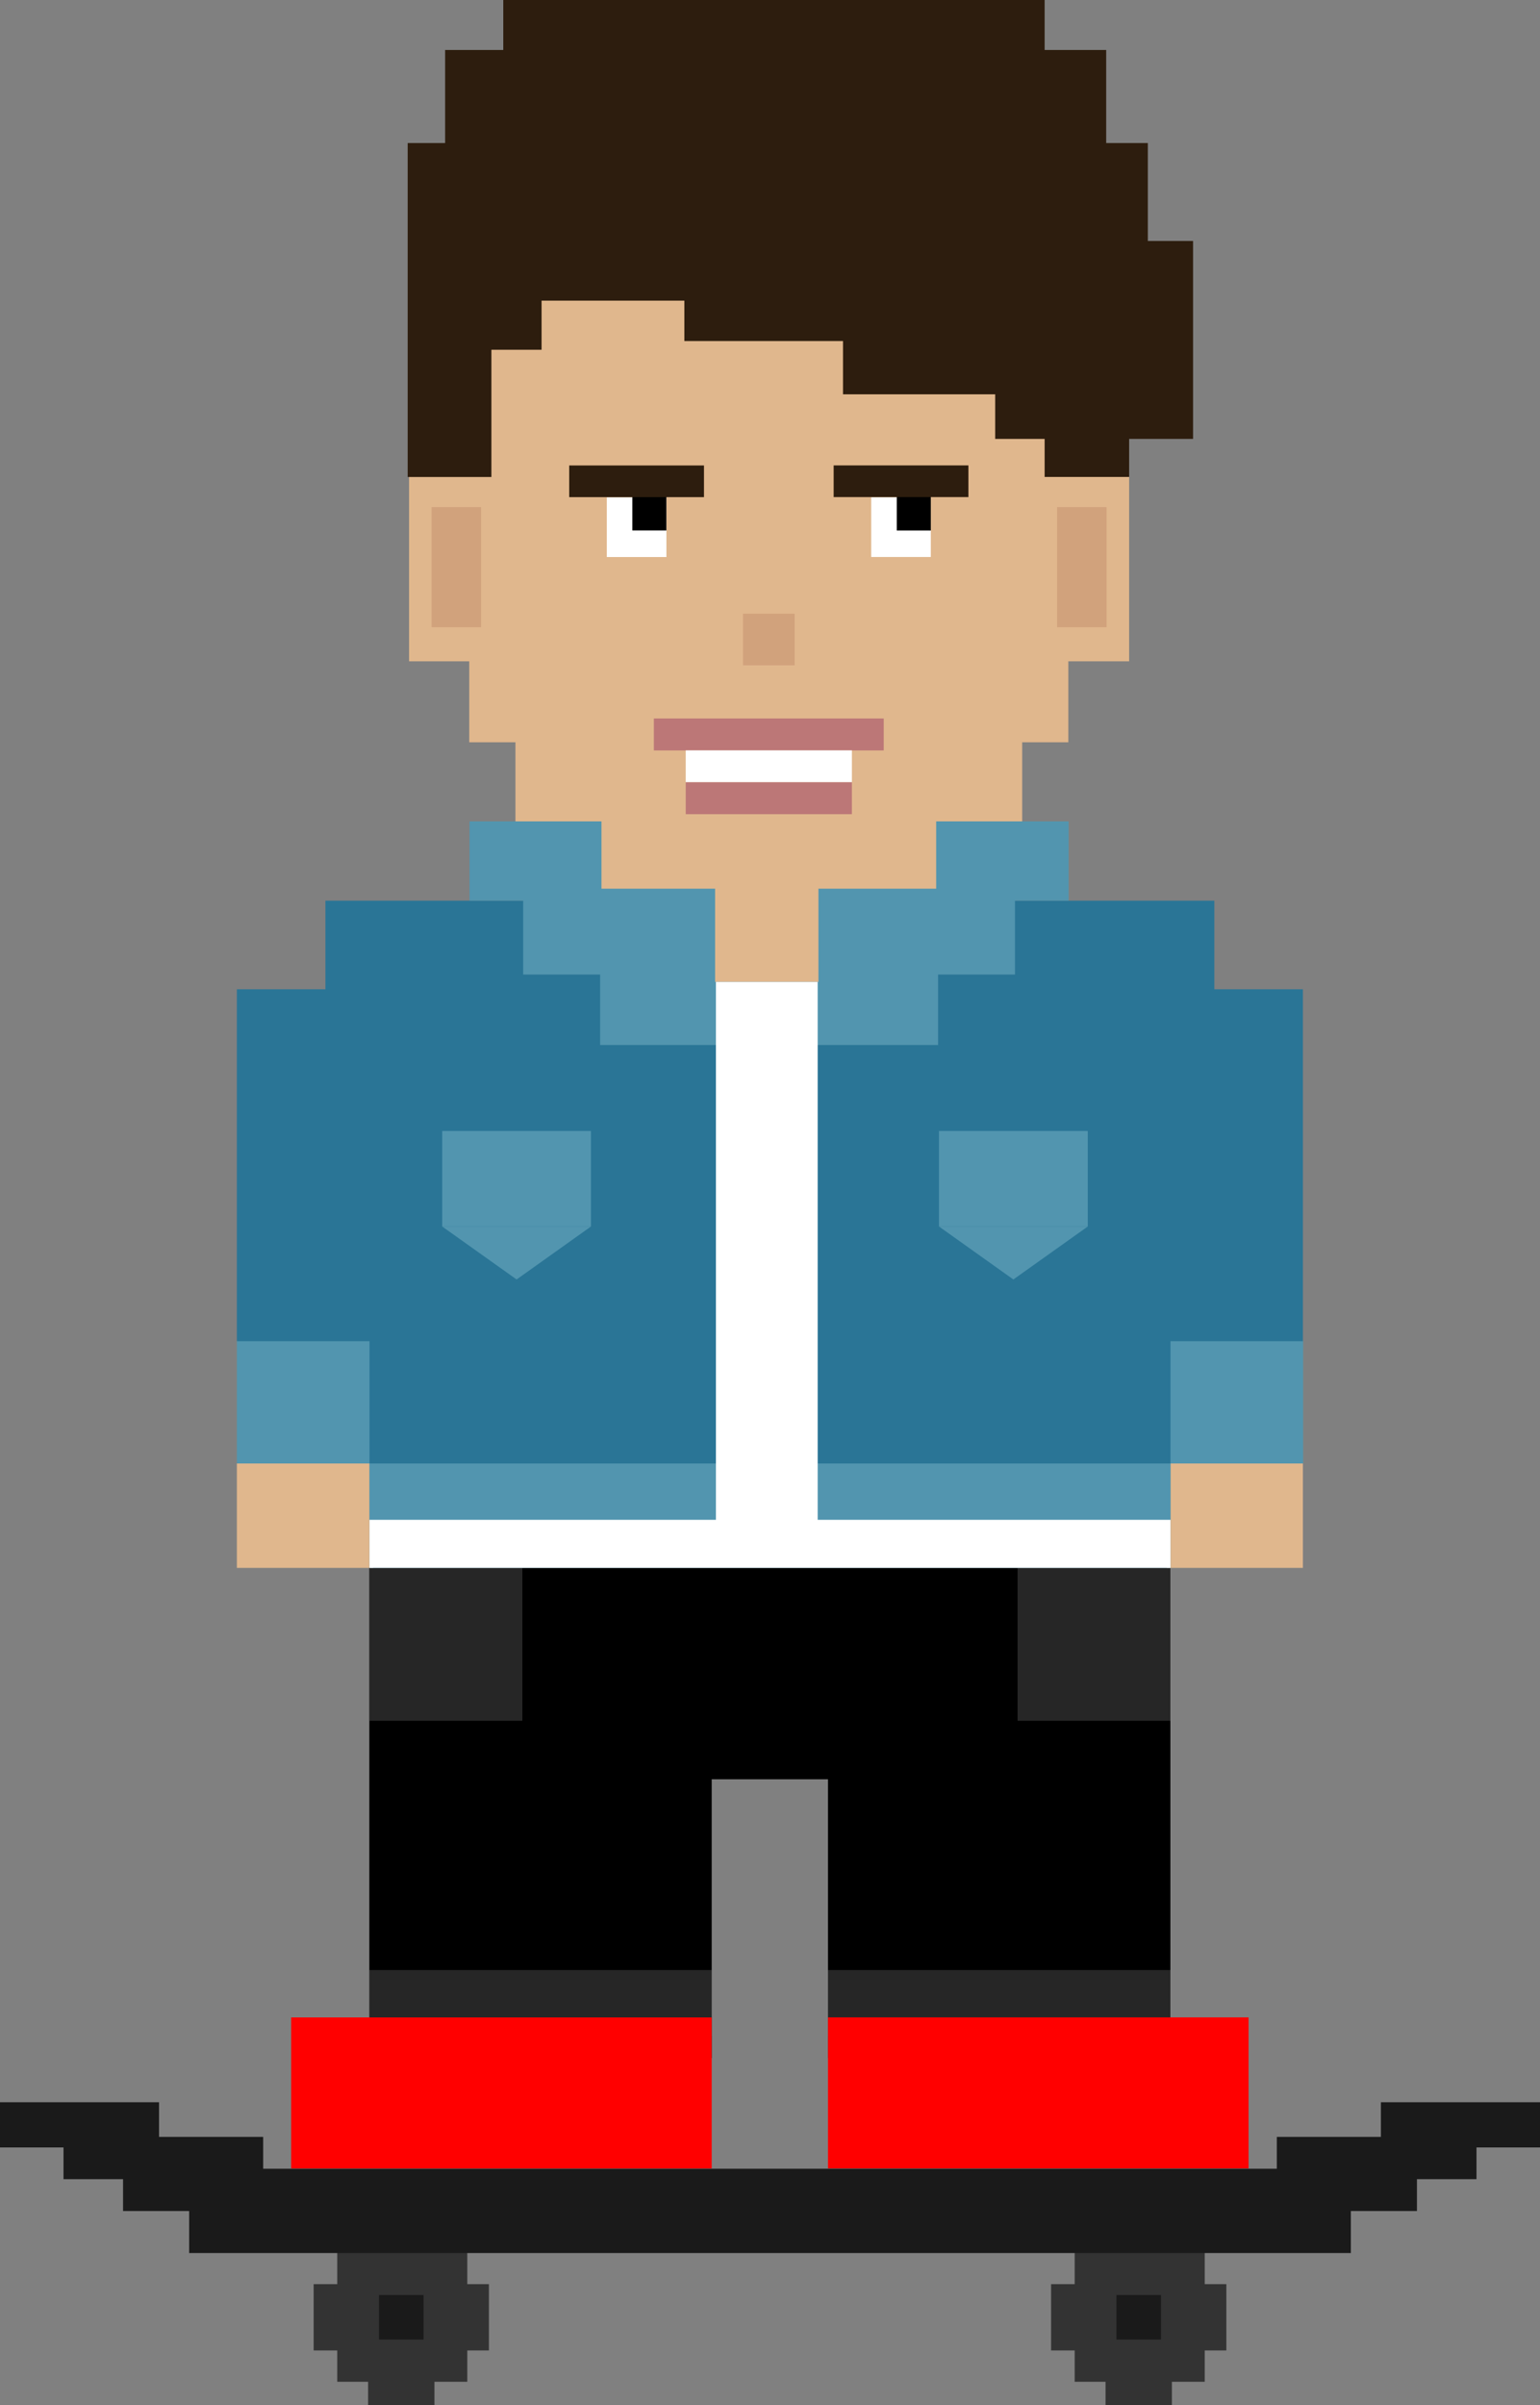 <svg xmlns="http://www.w3.org/2000/svg" viewBox="0 0 266.95 416.76"><rect x="0" y="0" width="266.95" height="416.76" fill="#808080" stroke="none"/><g id="e7afee14-6ed6-4ccd-b4f9-9b8a837c68ae" data-name="Layer 2"><g id="e9738afb-be62-46c5-82ab-895ffc6c880c" data-name="Layer 1"><path fill="#333" d="M208.83 395.82L208.83 390.2 203.14 390.2 203.14 386.37 191.64 386.37 191.64 390.2 186.29 390.2 186.29 395.82 186.12 395.82 182.2 395.82 182.2 407.31 186.12 407.31 186.29 407.31 186.29 412.74 191.64 412.74 191.64 412.83 191.64 416.76 203.14 416.76 203.14 412.83 203.14 412.74 208.83 412.74 208.83 407.31 212.58 407.31 212.58 395.82 208.83 395.82z"/><path fill="#1a1a1a" d="M193.53 397.7H201.25V405.42H193.53z"/><path fill="#333" d="M84.75 395.82L81 395.82 81 390.2 75.31 390.2 75.31 386.37 63.81 386.37 63.81 390.2 58.46 390.2 58.46 395.82 58.29 395.82 54.37 395.82 54.37 407.31 58.29 407.31 58.46 407.31 58.46 412.74 63.81 412.74 63.81 412.83 63.81 416.76 75.31 416.76 75.31 412.83 75.31 412.74 81 412.74 81 407.31 84.75 407.31 84.75 395.82z"/><path fill="#1a1a1a" d="M65.7 397.7H73.42V405.42H65.7zM266.95 364.3L239.37 364.3 239.37 370.3 221.33 370.3 221.33 375.82 201.38 375.82 65.57 375.82 45.62 375.82 45.62 370.3 27.57 370.3 27.57 364.3 0 364.3 0 372.13 11.01 372.13 11.01 377.63 21.33 377.63 21.33 383.15 32.79 383.15 32.79 390.43 234.16 390.43 234.16 383.15 245.62 383.15 245.62 377.63 255.94 377.63 255.94 372.13 266.95 372.13 266.95 364.3z"/><path d="M64.02 269.08L64.02 285.5 64.02 308.33 64.02 356.64 123.37 356.64 123.37 308.33 143.53 308.33 143.53 356.64 202.88 356.64 202.88 308.33 202.88 285.5 202.88 269.08 64.02 269.08z"/><path transform="rotate(90 173.205 347.115)" fill="#fff" opacity=".15" d="M167.48 317.44H178.94V376.79H167.48z"/><path fill="#5295af" d="M41.06 232.3H64.68V253.61H41.06z"/><path fill="#e0b78d" d="M41.06 253.61H64.68V271.7H41.06z"/><path transform="rotate(-180 214.075 242.955)" fill="#5295af" d="M202.26 232.3H225.88V253.61H202.26z"/><path transform="rotate(-180 214.055 262.655)" fill="#e0b78d" d="M202.26 253.61H225.84V271.7H202.26z"/><path fill="#2a7596" d="M210.5 171.43L210.5 156.08 202.9 156.08 64.05 156.08 56.41 156.08 56.41 171.43 41.06 171.43 41.06 232.42 56.41 232.42 64.05 232.42 64.05 271.7 202.9 271.7 202.9 232.42 210.5 232.42 225.85 232.42 225.85 171.43 210.5 171.43z"/><path fill="#5295af" d="M64.05 253.61H202.9V263.44H64.05zM185.24 142.34L81.39 142.34 81.39 156.08 90.69 156.08 90.69 168.88 104.03 168.88 104.03 181.09 162.61 181.09 162.61 168.88 175.94 168.88 175.94 156.08 185.24 156.08 185.24 142.34z"/><path fill="#e0b78d" d="M195.73 81.97L185.19 81.97 185.19 39.14 177.19 39.14 89.35 39.14 81.34 39.14 81.34 81.97 70.91 81.97 70.91 114.6 81.34 114.6 81.34 128.63 89.35 128.63 89.35 142.34 104.26 142.34 104.26 154 123.96 154 123.96 170.16 141.87 170.16 141.87 154 162.28 154 162.28 142.34 177.19 142.34 177.19 128.63 185.19 128.63 185.19 114.6 195.73 114.6 195.73 81.97z"/><path fill="#d1a27c" d="M183.24 87.87H191.82V108.69H183.24zM74.81 87.87H83.39V108.69H74.81z"/><path fill="#fff" d="M141.74 263.37L141.74 170.16 124.1 170.16 124.1 263.37 64.05 263.37 64.05 271.7 202.9 271.7 202.9 263.37 141.74 263.37z"/><path fill="#d1a27c" d="M128.8 106.35H137.74V115.29H128.8z"/><path fill="#fff" d="M105.19 86.2H115.52V96.53H105.19z"/><path d="M109.61 86.02H115.51V91.92H109.61z"/><path fill="#2d1d0e" d="M98.67 80.66H122.03V86.15H98.67z"/><path transform="rotate(-180 156.185 91.36)" fill="#fff" d="M151.02 86.2H161.35V96.53H151.02z"/><path transform="rotate(-180 158.4 88.975)" d="M155.45 86.02H161.35V91.92H155.45z"/><path transform="rotate(-180 156.185 83.4)" fill="#2d1d0e" d="M144.5 80.66H167.86V86.15H144.5z"/><path fill="#bc7777" d="M113.34 124.51H153.19V130.04H113.34z"/><path fill="#fff" d="M118.87 130.03H147.67V135.56H118.87z"/><path fill="#bc7777" d="M118.87 135.56H147.67V141.09H118.87z"/><path fill="#fff" opacity=".15" d="M64.05 271.7H90.55V298.2H64.05zM176.39 271.7H202.89V298.2H176.39z"/><path fill="#5295af" d="M162.77 195.99H188.56V212.54H162.77z"/><path fill="#5295af" d="M175.66 221.72L188.56 212.54 162.77 212.54 175.66 221.72zM76.65 195.99H102.44V212.54H76.65z"/><path fill="#5295af" d="M89.55 221.72L102.44 212.54 76.65 212.54 89.55 221.72z"/><path transform="rotate(90 93.695 347.115)" fill="#fff" opacity=".15" d="M87.97 317.44H99.43V376.79H87.97z"/><path transform="rotate(90 86.92 362.68)" fill="red" d="M73.84 326.23H100.01V399.13H73.84z"/><path transform="rotate(90 179.985 362.675)" fill="red" d="M166.9 326.23H193.07V399.13H166.9z"/><path fill="#2d1d0e" d="M206.81 41.76L198.97 41.76 198.97 24.79 191.75 24.79 191.75 8.66 181.08 8.66 181.08 0 87.24 0 87.24 8.66 77.16 8.66 77.16 24.79 70.67 24.79 70.67 42.89 70.67 45.81 70.67 52.1 70.67 82.66 85.18 82.66 85.18 60.61 93.88 60.61 93.88 52.1 118.63 52.1 118.63 59.1 146.13 59.1 146.13 68.33 172.51 68.33 172.51 76.06 181.08 76.06 181.08 82.65 195.73 82.65 195.73 76.06 206.81 76.06 206.81 41.76z"/></g></g></svg>